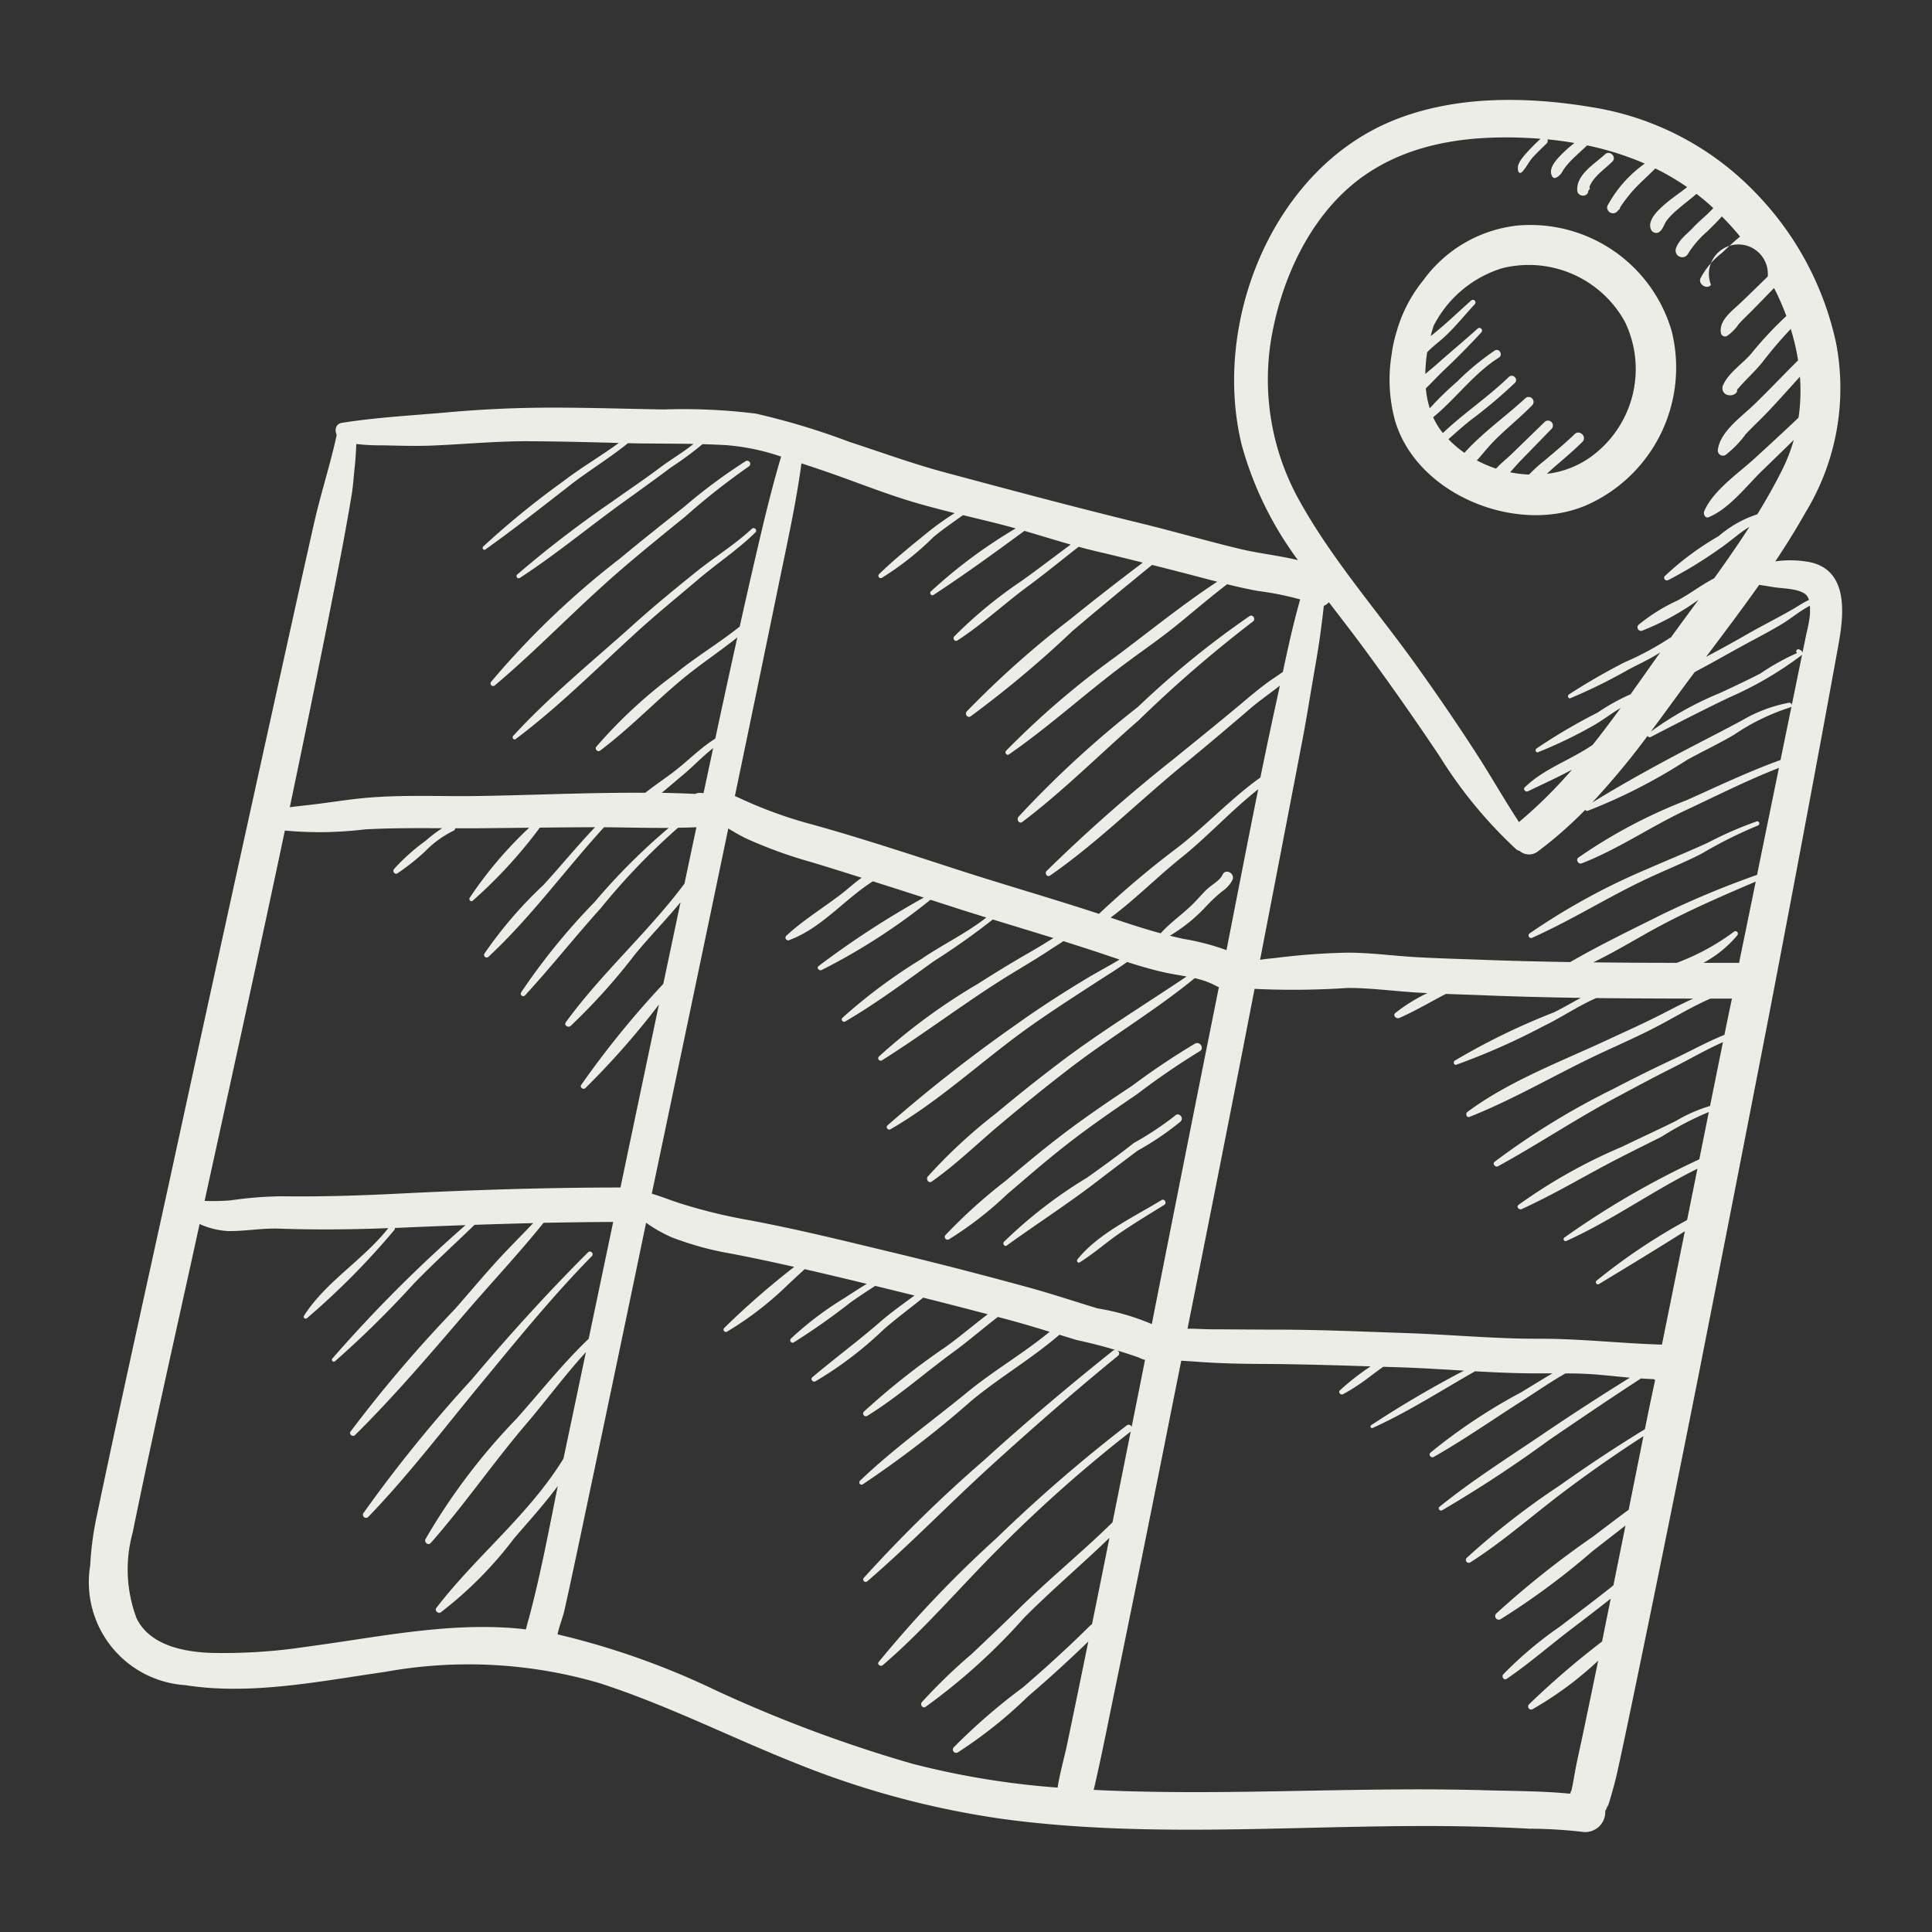 <svg xmlns="http://www.w3.org/2000/svg" width="112" height="112" viewBox="0 0 112 112">
  <rect x="0" y="0" width="112" height="112" fill="#333333" stroke="none"/>
  <g id="Kart-ikon" transform="translate(-454 -7940)">
    <rect id="Rectangle_1724" data-name="Rectangle 1724" width="112" height="112" transform="translate(454 7940)" fill="none"/>
    <path id="Path_1093" data-name="Path 1093" d="M3344.074,293.259c0-.01,0-.02.006-.03l.033-.03a.134.134,0,0,0,.025-.173c.234-.621.867-1.012,1.327-1.472.274-.274-.143-.688-.424-.424-.582.546-1.659,1.159-1.608,2.085C3343.456,293.611,3344.046,293.629,3344.074,293.259Zm-37.068,60.772a20.726,20.726,0,0,0,3.374-2.613c1.141-.973,2.269-1.959,3.452-2.881,1.317-1.027,2.691-1.977,4.072-2.914a42.916,42.916,0,0,1,3.634-2.493c.3-.158.034-.6-.262-.449a42.74,42.74,0,0,0-3.657,2.453c-1.364.9-2.719,1.824-4.021,2.815-1.122.855-2.205,1.759-3.281,2.671a30.874,30.874,0,0,0-3.506,3.158A.162.162,0,0,0,3307.006,354.031Zm33.826-17.491c2.269-1.012,4.381-2.352,6.63-3.41,1.06-.5,2.146-.928,3.189-1.464a25.657,25.657,0,0,1,3.25-1.625c.15-.051.089-.285-.066-.24a21.255,21.255,0,0,0-2.818,1.23c-1.157.528-2.332,1.009-3.5,1.518a38.064,38.064,0,0,0-6.834,3.738A.146.146,0,0,0,3340.833,336.539Zm-29.569-6.707c2.367-1.786,4.492-3.933,6.73-5.878a73.407,73.407,0,0,1,6.629-5.733c.2-.133.018-.449-.188-.322a52.681,52.681,0,0,0-6.466,5.262,59.239,59.239,0,0,0-6.931,6.378C3310.913,329.688,3311.082,329.969,3311.264,329.832Zm-30.575-7.92c2.545-2.145,4.841-4.586,7.372-6.756,1.206-1.035,2.441-2.036,3.675-3.037a39.642,39.642,0,0,1,3.669-2.892.179.179,0,0,0-.181-.31,31.933,31.933,0,0,0-3.578,2.659c-1.239.982-2.48,1.963-3.695,2.975a48.468,48.468,0,0,0-7.475,7.149A.15.15,0,0,0,3280.688,321.912Zm5.623,33.09a.157.157,0,0,0-.222-.222c-2.354,2.35-4.585,4.81-6.728,7.355a80.461,80.461,0,0,0-6.3,7.773.18.18,0,0,0,.281.217c2.331-2.415,4.394-5.137,6.532-7.723C3281.948,359.893,3284.029,357.322,3286.311,355Zm33.807-8.142a18.635,18.635,0,0,1-2.392,1.584c-.876.693-1.8,1.362-2.712,2.01a26.608,26.608,0,0,0-4.814,3.717c-.1.108.032.308.164.213,1.753-1.265,3.594-2.448,5.3-3.767.753-.581,1.514-1.15,2.273-1.724a16.668,16.668,0,0,0,2.508-1.7C3320.652,346.969,3320.324,346.638,3320.118,346.859Zm-3.308,13.921c.209-.17-.087-.46-.295-.295-2.55,2.035-5.044,4.142-7.46,6.336a80.3,80.3,0,0,0-6.973,6.823.139.139,0,0,0,.2.2c2.465-2.119,4.73-4.473,7.135-6.661S3314.283,362.842,3316.81,360.781Zm-28.087-42.393c-2.338,2.1-4.848,4.137-6.975,6.456-.085.092.03.267.142.184,2.483-1.859,4.725-4.113,7.017-6.2,1.16-1.056,2.377-2.044,3.572-3.061,1.086-.924,2.3-1.723,3.314-2.723.135-.133-.069-.334-.207-.207-1,.928-2.2,1.661-3.262,2.522C3291.1,316.344,3289.888,317.341,3288.723,318.388Zm30.605,33.367c-1.612.985-3.665,1.939-4.866,3.432-.073.09.019.243.133.172.831-.518,1.561-1.177,2.371-1.728s1.677-1.076,2.524-1.6C3319.667,351.924,3319.506,351.647,3319.329,351.755Zm37.537-36.994a6.028,6.028,0,0,0-1.951-.034c.614-.92,1.2-1.857,1.743-2.821a13.859,13.859,0,0,0,1.783-9.83,17.9,17.9,0,0,0-4.721-8.771,16.807,16.807,0,0,0-9.445-4.91c-3.768-.63-7.931-.688-11.522.776-6.987,2.848-10.511,11.689-8.769,18.807a20.2,20.2,0,0,0,3.261,6.676c-1.1-.267-2.264-.388-3.345-.646-1.945-.465-3.866-1.028-5.809-1.5-3.79-.925-7.569-1.934-11.338-2.947-1.866-.5-3.667-1.164-5.5-1.758a41.368,41.368,0,0,0-5.432-1.642,33.9,33.9,0,0,0-5.346-.242c-2.031-.033-4.063-.1-6.095-.106-2.141-.008-4.254.078-6.386.269-2.052.183-4.128.29-6.162.61-.382.06-.441.417-.313.7-.361,1.686-.9,3.312-1.314,5.127-.8,3.541-1.577,7.089-2.36,10.634q-3.035,13.746-6.023,27.5c-1.4,6.42-2.837,12.834-4.181,19.266a18.367,18.367,0,0,0-.413,3.022,5.978,5.978,0,0,0,5.52,6.931c3.787.6,7.8-.231,11.552-.765a27.035,27.035,0,0,1,12.431.641c3.893,1.253,7.575,3.126,11.371,4.637a51.01,51.01,0,0,0,12.144,3.26c8.958,1.193,18.079.222,27.08.422q1.666.037,3.33.126a28.043,28.043,0,0,1,3.071.182,1.16,1.16,0,0,0,1.33-1.212c.093-.117.066-.169.165-.356-.067.137-.042.191.06-.136.039-.126.077-.251.114-.378.138-.475.267-.951.373-1.434.392-1.79.764-3.584,1.135-5.378q1.814-8.766,3.558-17.548,2.043-10.368,4.059-20.742,1.622-8.433,3.185-16.879.441-2.387.875-4.774C3358.9,317.769,3359.168,315.207,3356.866,314.761Zm-.114,1.963a.72.72,0,0,1,.114.238c-.351.159-.673.388-1.018.584-.871.495-1.767.945-2.633,1.443-.763.438-1.536.859-2.313,1.273,1.039-1.382,2.084-2.763,3.08-4.176l.914.145C3355.367,316.306,3356.423,316.3,3356.752,316.724Zm-30.906-15.685c.715-3.329,2.436-6.75,5.3-8.722,2.9-1.992,6.458-2.33,9.881-2.111.094.006.187.015.281.022a11.654,11.654,0,0,0-.935.955c-.216.266-.473.58-.352.939a.115.115,0,0,0,.19.05c.254-.242.391-.579.625-.843.259-.292.548-.555.823-.83a.2.2,0,0,0,.043-.239c.525.05,1.048.121,1.569.211a7.838,7.838,0,0,0-.793.705c-.29.309-.752.8-.488,1.247a.166.166,0,0,0,.22.058.825.825,0,0,0,.382-.392,3.805,3.805,0,0,1,.516-.631c.288-.294.6-.562.9-.847a17.288,17.288,0,0,1,3.342,1.054,7.178,7.178,0,0,0-2.172,2.459.339.339,0,0,0,.563.328.483.483,0,0,1,.125-.124.148.148,0,0,0,.047-.114,8.767,8.767,0,0,1,.912-1.16c.37-.377.763-.731,1.135-1.107a14.075,14.075,0,0,1,1.844,1.083c-.428.341-.89.643-1.3,1-.372.325-1.068.954-.771,1.5a.324.324,0,0,0,.5.065c.189-.164.25-.455.406-.656a4.66,4.66,0,0,1,.617-.617c.354-.311.737-.591,1.089-.9.133.1.266.206.4.315.2.163.386.334.575.509-.358.4-.8.731-1.165,1.125s-.842.708-1.006,1.235a.389.389,0,0,0,.269.474.858.858,0,0,0,.1.014.376.376,0,0,0,.333-.191,5.634,5.634,0,0,1,1.135-1.318c.281-.285.573-.557.831-.858q.552.555,1.057,1.167c-.36.3-.707.622-1.048.947a4.459,4.459,0,0,0-1.256,1.494c-.117.335.39.652.618.36a1.709,1.709,0,1,1,3.29-.485c-.544.534-1.089,1.069-1.644,1.592-.475.448-1.211.984-1.064,1.712a.24.24,0,0,0,.349.142,2.548,2.548,0,0,0,.669-.675c.264-.3.56-.569.839-.854q.611-.622,1.216-1.249a15.094,15.094,0,0,1,.714,1.623,21.117,21.117,0,0,0-2.041,2.187c-.5.584-1.3,1.094-1.616,1.8a.41.41,0,0,0,.349.608.477.477,0,0,0,.395-.135.209.209,0,0,0,.056-.185c.474-.56,1.025-1.045,1.487-1.62a24.011,24.011,0,0,1,1.625-1.905,13.009,13.009,0,0,1,.425,1.821c-.857.847-1.681,1.725-2.547,2.562-.72.7-1.955,1.549-2.1,2.6a.3.3,0,0,0,.43.331,5.884,5.884,0,0,0,1.183-1.216c.394-.422.821-.812,1.219-1.229.656-.687,1.282-1.4,1.922-2.1a10.765,10.765,0,0,1-.081,2.374c-.84.8-1.692,1.581-2.545,2.364-.947.869-2.41,1.854-2.922,3.06-.067.158.051.433.264.344,1.2-.5,2.184-1.813,3.106-2.706q.913-.883,1.821-1.77a9.911,9.911,0,0,1-.658,1.705c-.444.892-.935,1.758-1.456,2.606a6.5,6.5,0,0,0-2.24,1.264,16.722,16.722,0,0,0-3.116,2.311c-.13.128.034.313.186.241a24.776,24.776,0,0,0,2.968-1.811c.539-.355,1.135-.908,1.746-1.28-.65,1.013-1.338,2-2.043,2.983-.74.382-1.4.9-2.137,1.293a10.336,10.336,0,0,0-2.255,1.409.206.206,0,0,0,.2.342,14.861,14.861,0,0,0,3.284-1.8c-.537.732-1.075,1.461-1.606,2.193a.126.126,0,0,0-.06.025,17.184,17.184,0,0,1-2.634,1.415,36.784,36.784,0,0,0-3.218,1.86c-.1.068-.04.264.09.214A30.9,30.9,0,0,0,3346.4,321c.6-.319,1.264-.614,1.847-1l-.178.249c-.512.725-1.025,1.455-1.546,2.182a12.008,12.008,0,0,0-1.906,1.059,32.976,32.976,0,0,0-3.545,2.084c-.1.072-.045.266.09.214a25.667,25.667,0,0,0,3.2-1.542c.494-.273,1.031-.694,1.586-1.019-.526.722-1.063,1.436-1.618,2.134-1.276.881-2.8,1.365-3.93,2.455-.128.124.034.307.182.236.841-.409,1.711-.8,2.547-1.251a27.2,27.2,0,0,1-3.074,3.038c-.82-1.251-1.56-2.552-2.367-3.812-1.115-1.738-2.284-3.443-3.481-5.125-2.268-3.189-4.94-6.213-6.848-9.638A14.4,14.4,0,0,1,3325.846,301.039Zm-26.515,8.294c1.795.593,3.546,1.318,5.353,1.874.879.27,1.768.5,2.659.722a17.25,17.25,0,0,0-1.424,1c-1,.814-2.035,1.64-2.96,2.537a.136.136,0,0,0,.164.213,16.766,16.766,0,0,0,2.975-2.348c.549-.466,1.147-.863,1.725-1.286.758.184,1.516.364,2.272.558.263.067.525.139.787.212a28.861,28.861,0,0,0-4.921,3.656c-.1.1.031.282.155.2,1.789-1.168,3.539-2.441,5.271-3.714.895.26,1.784.54,2.68.794-.95.7-1.885,1.425-2.849,2.11a25.948,25.948,0,0,0-3.9,3.215c-.113.12.034.331.182.236,1.443-.935,2.712-2.125,4.094-3.146,1-.737,1.956-1.525,2.936-2.286.341.092.682.182,1.026.262.9.21,1.8.43,2.693.655q-2.152,1.623-4.25,3.318a55.218,55.218,0,0,0-5.955,5.309c-.135.147.041.405.222.287a61.686,61.686,0,0,0,5.895-4.94q2.292-1.944,4.625-3.84,1.6.4,3.19.822l.589.151c-2.033,1.333-3.951,2.9-5.89,4.348a49.225,49.225,0,0,0-6.351,5.452c-.1.107.033.3.164.213,2.315-1.6,4.4-3.514,6.656-5.2,1.033-.776,2.1-1.5,3.1-2.316.966-.782,1.906-1.6,2.895-2.349.584.143,1.17.276,1.761.386a17.386,17.386,0,0,1,2.472.493q-.114.407-.221.813c-.295,1.121-.541,2.256-.783,3.391-.277.2-.568.381-.847.583-.58.421-1.128.891-1.677,1.351-1.263,1.056-2.544,2.087-3.822,3.125a92.923,92.923,0,0,0-7.353,6.483c-.13.131.043.376.2.264,2.74-1.9,5.137-4.3,7.719-6.413,1.321-1.079,2.621-2.181,3.915-3.291.515-.442,1.123-.857,1.691-1.308-.066.309-.131.618-.2.926q-.481,2.2-.928,4.4c-1.708,1.215-3.168,2.81-4.829,4.082a53.768,53.768,0,0,0-4.528,3.822c-2.657-.873-5.347-1.643-8.008-2.5-2.855-.924-5.7-1.869-8.588-2.674a25.231,25.231,0,0,1-4.163-1.5c-.107-.051-.225-.1-.348-.154q1.27-6.088,2.522-12.179c.474-2.313,1.028-4.788,1.336-7.109C3298.756,309.139,3299.043,309.238,3299.331,309.333Zm-5.744,23.907q.317-1.517.633-3.033a11.447,11.447,0,0,0,1.011.571,26.452,26.452,0,0,0,3.829,1.39q1.449.439,2.893.9c-.389.268-.746.6-1.1.878-1.073.834-2.28,1.562-3.275,2.487a.155.155,0,0,0,.149.257c1.9-.694,3.205-2.358,4.874-3.417q1.477.468,2.953.944a51.611,51.611,0,0,0-6.1,3.969c-.139.112.039.292.177.23a35.558,35.558,0,0,0,6.31-4.074l1.366.441q.933.3,1.871.589c-1.148.911-2.582,1.589-3.754,2.4a31.334,31.334,0,0,0-4.589,3.414.136.136,0,0,0,.164.213c1.77-1.036,3.453-2.281,5.115-3.48a41.714,41.714,0,0,0,3.44-2.434c1.171.36,2.343.714,3.513,1.077-.425.261-.849.526-1.281.774-1.047.6-2.068,1.219-3.084,1.872a34.621,34.621,0,0,0-5.75,4.221.143.143,0,0,0,.173.224c2.238-1.409,4.363-3.007,6.586-4.443,1.047-.676,2.133-1.283,3.17-1.973.23-.153.5-.316.764-.495q.947.3,1.889.608c.459.152.914.307,1.37.459-.644.387-1.314.74-1.9,1.091-1.391.838-2.75,1.712-4.071,2.657a87.635,87.635,0,0,0-7.486,5.867c-.122.11.035.3.173.224,2.869-1.654,5.324-3.991,8.015-5.908,1.271-.905,2.584-1.748,3.893-2.6.571-.37,1.21-.761,1.814-1.191.685.22,1.373.425,2.081.586.421.1.893.167,1.363.257-2.453,1.651-4.972,3.188-7.334,4.977q-1.89,1.432-3.708,2.953a30.454,30.454,0,0,0-3.957,3.663c-.125.15.039.424.226.293,1.388-.97,2.618-2.177,3.913-3.266,1.35-1.136,2.722-2.248,4.121-3.323,2.349-1.8,4.917-3.323,7.21-5.2a4.7,4.7,0,0,1,1.226.437,1.2,1.2,0,0,0,.177.08l-.043.215q-1.94,9.657-3.846,19.32a13.586,13.586,0,0,0-3.14-.91c-1.33-.4-2.648-.843-3.989-1.211q-4.07-1.117-8.176-2.1c-2.711-.652-5.425-1.32-8.168-1.827a31,31,0,0,1-3.867-.951c-.589-.19-1.113-.405-1.646-.561Q3291.69,342.313,3293.587,333.24Zm-1.289-5.034c-.644-.031-1.29-.051-1.937-.063.414-.341.816-.69,1.2-1.011.621-.513,1.156-1.095,1.782-1.583q-.278,1.3-.555,2.6l-.035.016A.725.725,0,0,0,3292.3,328.205Zm28.35,8.413c-.28-.059-.555-.125-.83-.193a9.494,9.494,0,0,0,2-1.593,9.443,9.443,0,0,1,1.034-.982,1.8,1.8,0,0,0,.589-.643c.182-.375-.38-.706-.562-.329-.166.344-.527.526-.81.768s-.531.545-.8.822c-.623.65-1.381,1.148-1.983,1.818-.955-.26-1.89-.566-2.837-.886l-.068-.023c1.434-1.064,2.714-2.37,4.1-3.478,1.535-1.231,2.906-2.741,4.46-3.964-.629,3.106-1.228,6.218-1.841,9.327A13.607,13.607,0,0,0,3320.647,336.619Zm-51.278-10.376c.782-3.774,1.552-7.55,2.284-11.334.26-1.342.508-2.688.731-4.036.09-.543.121-1.1.181-1.645.035-.315.053-.595.081-1.106,0-.066.007-.133.01-.2a11.709,11.709,0,0,0,1.485.076c.931.018,1.859.052,2.79.018,1.892-.071,3.761-.262,5.657-.255,1.762.007,3.523.051,5.284.1-1.045.767-2.181,1.422-3.209,2.214a49.231,49.231,0,0,0-4.656,3.794c-.083.082.028.238.129.167,1.678-1.193,3.3-2.474,4.923-3.737,1.085-.843,2.276-1.559,3.342-2.425,1.262.03,2.533.02,3.8.042-.59.485-1.318.906-1.891,1.337-.927.7-1.888,1.341-2.833,2.015a63.631,63.631,0,0,0-5.485,4.211.125.125,0,0,0,.151.2c2.065-1.342,3.973-2.932,5.971-4.371.932-.672,1.86-1.339,2.78-2.029a19.539,19.539,0,0,0,1.83-1.348c.478.013.954.031,1.429.061a12.89,12.89,0,0,1,3.128.66l-.081.279c-.482,1.652-.886,3.322-1.277,5q-.534,2.284-1.041,4.574c-1.21.968-2.554,1.761-3.752,2.749a27.817,27.817,0,0,0-4.57,4.227c-.1.126.094.314.22.22,1.656-1.24,3.119-2.762,4.706-4.091,1.046-.877,2.193-1.627,3.257-2.478q-.65,2.932-1.278,5.868c-.878.549-1.59,1.3-2.417,1.93-.523.4-1.105.784-1.643,1.211-3.23-.022-6.483.137-9.693.186-2.123.033-4.293-.08-6.409.1-1.075.092-2.146.273-3.219.4-.437.052-.863.093-1.285.153Q3269.086,327.606,3269.369,326.243Zm-.856,4.087a21.644,21.644,0,0,0,4.62-.066c1.5-.084,3-.076,4.5-.07a7.82,7.82,0,0,0-.944.717,11.749,11.749,0,0,0-1.842,1.644c-.113.134.029.351.195.253a13.343,13.343,0,0,0,1.582-1.251,5.9,5.9,0,0,1,1.634-1.2.183.183,0,0,0,.131-.159c.441,0,.882,0,1.322,0l2.964-.032a23.264,23.264,0,0,0-3.451,4.068c-.062.1.069.247.17.17a27.449,27.449,0,0,0,3.9-4.244q1.478-.015,2.957-.023h.243c-1.036,1.083-1.98,2.248-2.995,3.352a24.353,24.353,0,0,0-3.42,3.978.151.151,0,0,0,.236.182c2.464-2.291,4.44-5.038,6.7-7.51,1.247.009,2.5.044,3.751.037a36.507,36.507,0,0,0-4.3,4.3,37.365,37.365,0,0,0-4.26,5.241.143.143,0,0,0,.224.173c1.512-1.642,2.9-3.4,4.394-5.057a38.562,38.562,0,0,1,4.479-4.665c.356-.006.713-.015,1.068-.031-.015.067-.029.135-.043.2q-.326,1.535-.649,3.07c-2.105,2.82-4.805,5.183-6.879,8.038-.123.17.134.337.276.213a35.142,35.142,0,0,0,3.751-4.171c.847-1.025,1.776-1.975,2.623-3q-.5,2.367-1,4.734a53.4,53.4,0,0,0-4.756,5.852c-.1.151.117.3.241.186a46.34,46.34,0,0,0,4.262-4.841q-1.024,4.861-2.044,9.724l-.185.881c-4.328,0-8.628.142-12.952.359-2.228.112-4.454.18-6.684.15a22.056,22.056,0,0,0-2.972.237,12.8,12.8,0,0,1-1.5.03C3265.428,344.647,3267,337.495,3268.514,330.329Zm13.976,46.31c-.121-.014-.241-.03-.363-.041-4.163-.4-8.278.511-12.384,1.049a31.724,31.724,0,0,1-5.636.35c-1.551-.077-3.44-.467-4.188-2a8.015,8.015,0,0,1-.231-4.955c1.2-5.894,2.542-11.763,3.826-17.64l.057-.263a4.609,4.609,0,0,0,1.637.407c.987.016,1.968-.174,2.961-.14,2.121.074,4.223.054,6.342-.03-1.458,1.85-3.615,3.092-4.889,5.081-.071.111.087.225.178.137a43.5,43.5,0,0,0,5.062-5.112.138.138,0,0,0,.029-.12l.124,0q1.988-.089,3.971-.158a80.887,80.887,0,0,0-7.72,7.734.11.11,0,0,0,.155.155,56.867,56.867,0,0,0,4.563-4.493c1.139-1.174,2.351-2.276,3.527-3.414q1.7-.057,3.4-.1c-.507.532-1.025,1.056-1.532,1.586-1.046,1.094-2.008,2.261-3.009,3.4a77.925,77.925,0,0,0-6.05,7.1c-.11.16.131.335.264.2,2.272-2.249,4.373-4.718,6.454-7.143,1.478-1.722,3.047-3.388,4.473-5.159q2.017-.041,4.036-.052l-1.421,6.773c-1.505,1.436-2.818,3.106-4.192,4.644a35.915,35.915,0,0,0-5.264,6.965c-.1.183.149.4.3.231,1.941-2.2,3.613-4.646,5.521-6.884,1.158-1.357,2.253-2.843,3.474-4.182q-.647,3.087-1.3,6.174c-1.986,3.241-5.075,5.662-7.372,8.658-.115.15.107.353.255.255a22.367,22.367,0,0,0,4.261-4.3c.853-.988,1.742-1.971,2.526-3.025-.478,2.361-.922,4.741-1.519,7.071C3282.716,375.824,3282.583,376.224,3282.49,376.639Zm32.718-.232c-1.255,1.246-2.562,2.435-3.9,3.588a34.825,34.825,0,0,0-4.015,3.476.191.191,0,0,0,.23.3,26.073,26.073,0,0,0,4.067-3.243q1.8-1.542,3.5-3.186l-.011.057q-.6,2.946-1.214,5.89c-.174.826-.426,1.677-.555,2.521a47.625,47.625,0,0,1-8.425-1.384,79.424,79.424,0,0,1-11.464-4.289,45.007,45.007,0,0,0-9.1-3.211c.1-.478.3-.956.409-1.433.1-.453.2-.907.3-1.361q.533-2.479,1.052-4.961,1.7-8.051,3.373-16.106a8.168,8.168,0,0,0,1.459.833,18.026,18.026,0,0,0,3.522.966c1.207.233,2.407.491,3.606.76a46.791,46.791,0,0,0-4.06,3.542.136.136,0,0,0,.164.213,19.137,19.137,0,0,0,3.531-2.723c.016-.014.492-.458.969-.9,1.2.274,2.4.561,3.6.851-.427.263-.851.53-1.268.808a19.017,19.017,0,0,0-3.132,2.37.14.14,0,0,0,.168.218,38.975,38.975,0,0,0,3.309-2.333c.465-.326.937-.639,1.414-.945q1.139.276,2.276.559c-.677.5-1.365.982-2,1.538-1.276,1.109-2.634,2.111-3.922,3.2-.134.114.037.312.182.235a21.381,21.381,0,0,0,3.938-2.992c.747-.656,1.542-1.236,2.307-1.858q1.874.469,3.741.962c-.8.611-1.571,1.263-2.386,1.86a42.008,42.008,0,0,0-4.792,3.786.158.158,0,0,0,.191.247c1.76-1.087,3.329-2.487,5-3.706.887-.647,1.709-1.369,2.576-2.03.243.065.487.128.729.194.764.207,1.519.434,2.274.666-1.523,1.252-3.246,2.249-4.772,3.5-2.073,1.7-4.291,3.283-6.229,5.14a.132.132,0,0,0,.159.207,59.771,59.771,0,0,0,6.312-4.856c1.634-1.356,3.489-2.432,5.094-3.819l1,.306a29.346,29.346,0,0,1,3.619,1.021,1.207,1.207,0,0,0,.345.129q-.387,1.946-.778,3.892a.178.178,0,0,0-.284-.091,88.217,88.217,0,0,0-7.536,6.523,66.5,66.5,0,0,0-6.844,7.193c-.11.143.115.285.236.182,2.448-2.095,4.563-4.621,6.853-6.887a80.508,80.508,0,0,1,7.505-6.644c.007-.005.012-.011.018-.017q-.526,2.633-1.055,5.266l0,0c-1.745,1.715-3.647,3.26-5.393,4.975-.913.9-1.839,1.778-2.769,2.656a32.472,32.472,0,0,0-2.889,2.791c-.119.144.032.389.213.276a35.048,35.048,0,0,0,5.729-5.183c1.591-1.594,3.31-3.051,4.93-4.613q-.5,2.506-1.012,5.012A.3.3,0,0,0,3315.208,376.407Zm27.84,9.76h-.006a.993.993,0,0,1,.028-.1Zm4.308-21.132c-1.681,1.025-3.322,2.116-4.928,3.254a44.056,44.056,0,0,0-5.408,4.21.169.169,0,0,0,.2.264c1.949-1.236,3.715-2.819,5.563-4.2q2.191-1.643,4.489-3.126-.428,2.134-.858,4.268c-.7.514-1.387,1.041-2.078,1.563a53.049,53.049,0,0,0-5.6,4.454.209.209,0,0,0,.253.327,42.475,42.475,0,0,0,5.315-3.932q.961-.751,1.927-1.5-.349,1.735-.7,3.468c-1.019.816-2.062,1.6-3.1,2.39a21.966,21.966,0,0,0-3.286,2.771c-.117.132.036.369.2.259,1.3-.885,2.5-1.938,3.758-2.894.762-.58,1.522-1.162,2.273-1.755-.15.74-.3,1.481-.449,2.22l-.054.265a48.311,48.311,0,0,0-4.237,3.645.176.176,0,0,0,.212.276,20.127,20.127,0,0,0,3.8-2.812q-.468,2.279-.948,4.556c-.136.639-.286,1.276-.4,1.918-.021.111-.042.223-.06.335-.032.2-.089.464-.053.285l0,.02c-.028.133-.058.266-.084.4a.957.957,0,0,0-.084.2c-1.636-.162-3.324-.153-4.945-.2-2.281-.066-4.564-.06-6.845-.03-4.44.058-8.881.209-13.321.1q-1.256-.03-2.506-.092c.052-.212.1-.424.147-.635.367-1.63.692-3.271,1.028-4.908q1.724-8.384,3.39-16.78l.512-2.558c.261.023.523.033.772.052,1.292.1,2.582.132,3.878.137,2.107.009,4.217.074,6.325.141a14.481,14.481,0,0,0-1.772,1.383c-.128.119.034.3.177.23a11.753,11.753,0,0,0,1.6-1.056c.075-.052.388-.293.73-.533l.8.025c1.293.04,2.585.121,3.877.2a62.044,62.044,0,0,0-5.378,3.16.092.092,0,0,0,.093.158c2.056-.93,3.964-2.166,5.931-3.282,1.115.062,2.23.113,3.347.121.38,0,.759,0,1.137,0-.605.356-1.2.727-1.8,1.09a32.405,32.405,0,0,0-5.272,3.506c-.134.122.038.334.191.247,1.766-1,3.45-2.184,5.165-3.275.787-.5,1.55-1.036,2.357-1.5l.109-.066c.6,0,1.2.015,1.809.066.643.054,1.286.124,1.93.181q-2.579,1.6-5.086,3.3c-2,1.356-4.073,2.665-5.954,4.189-.117.094.032.268.155.2a72.51,72.51,0,0,0,6.192-4.066c1.768-1.207,3.54-2.409,5.335-3.577.242.016.483.031.725.038a1.006,1.006,0,0,0,.1.045Q3347.642,363.6,3347.355,365.035Zm4.61-22.862c-1,.4-1.944.932-2.914,1.387q-1.782.835-3.526,1.746a42.986,42.986,0,0,0-6.881,4.224c-.151.119.041.345.2.258,2.3-1.26,4.477-2.72,6.79-3.956,1.063-.568,2.123-1.144,3.2-1.683,1.01-.506,2.008-1.092,3.046-1.554q-.375,1.849-.749,3.7a8.731,8.731,0,0,0-1.981.871c-1.038.514-2.093.995-3.133,1.5a30.773,30.773,0,0,0-5.991,3.365c-.146.118.04.307.186.241,1.906-.863,3.72-1.967,5.583-2.923.838-.431,1.682-.849,2.526-1.27a17.548,17.548,0,0,1,2.74-1.432q-.276,1.371-.552,2.742a48.888,48.888,0,0,0-7.808,4.526.113.113,0,0,0,.115.2c2.632-1.191,4.991-2.9,7.585-4.182q-.3,1.489-.6,2.977a.269.269,0,0,0-.049.025,34.465,34.465,0,0,0-5.207,3.494.121.121,0,0,0,.146.19c1.666-1.008,3.335-2.02,4.98-3.062q-.587,2.916-1.177,5.831l-.15.742c-2.393-.071-4.745-.347-7.142-.341-2.566.007-5.125-.243-7.689-.328-2.5-.083-5.014-.2-7.515-.2-1.234,0-2.468-.015-3.7-.019-.482,0-.973-.037-1.458-.036q1.611-8.049,3.188-16.1.349-1.8.7-3.6a47.076,47.076,0,0,0,5.408-.053c1.363,0,2.713.192,4.073.271.18.01.36.018.54.027a9.743,9.743,0,0,0-1.856,1.149c-.177.146.049.37.226.293.9-.393,1.751-.9,2.625-1.355l.078-.039c.792.031,1.583.055,2.375.087,1.815.072,3.629.116,5.443.143-.533.285-1.051.594-1.558.839a39.189,39.189,0,0,0-5.75,2.8c-.112.079-.049.28.1.234a39.863,39.863,0,0,0,5.085-2.255c.927-.442,1.962-1.149,3.019-1.608,1.875.022,3.751.029,5.628.032-.489.217-.969.455-1.448.705-1.218.636-2.467,1.195-3.713,1.772-2.644,1.223-5.586,2.345-7.934,4.091-.129.1-.06.359.121.287,2.6-1.028,5.064-2.5,7.6-3.686,1.213-.567,2.442-1.1,3.619-1.74.906-.491,1.8-1.017,2.743-1.429h1.25Q3352.178,341.123,3351.966,342.173Zm.849-4.173c-.03,0-.061,0-.093,0h-1.977a6.646,6.646,0,0,0,1.975-1.608.143.143,0,0,0-.2-.2A13.3,13.3,0,0,1,3349.2,338q-2.419,0-4.837-.029c1.364-.654,2.673-1.48,3.977-2.169,1.772-.937,3.6-1.727,5.441-2.513Q3353.3,335.642,3352.814,338Zm2.989-14.615q-.293,1.427-.585,2.855c-1.86.669-3.651,1.529-5.454,2.334a29.829,29.829,0,0,0-6.274,3.329c-.153.12.013.4.192.33,2.082-.8,4-2.128,6.029-3.077,1.782-.834,3.571-1.742,5.414-2.459q-.635,3.1-1.268,6.2a53.782,53.782,0,0,0-5.486,2.283c-1.772.888-3.613,1.772-5.343,2.773-1.67-.026-3.34-.066-5.011-.129-1.33-.05-2.66-.082-3.989-.16-1.3-.077-2.594-.257-3.9-.256a38.6,38.6,0,0,0-4.124.3c-.313.034-.638.062-.957.115q1.227-6.343,2.445-12.687c.209-1.094.387-2.193.574-3.291.15-.882.344-1.966.442-2.679.085-.62.167-1.238.233-1.86a.955.955,0,0,0,.295-.212c.693.907,1.392,1.8,2.055,2.706q2.254,3.065,4.367,6.227a26.069,26.069,0,0,0,4.437,5.386.49.49,0,0,0,.2.1.839.839,0,0,0,1.049.031,23.588,23.588,0,0,0,2.752-2.416.121.121,0,0,0,.146.055,31.58,31.58,0,0,0,5.743-2.94c.909-.505,1.854-.945,2.749-1.475a12.591,12.591,0,0,1,3.243-1.578.13.13,0,0,0,.077-.053Zm.07-.341a.148.148,0,0,0-.17-.124,8.488,8.488,0,0,0-2.725,1.027c-1,.538-2.007,1.051-3.013,1.576-1.914,1-3.825,2.051-5.666,3.183a45.269,45.269,0,0,0,3.213-3.866.131.131,0,0,0,.175.067c1.516-.784,3.029-1.564,4.571-2.3a20.642,20.642,0,0,0,4.2-2.457l.008-.009Q3356.171,321.593,3355.873,323.044Zm1.039-5.116a9.315,9.315,0,0,1-.2,1.011c-.073.36-.147.72-.221,1.081-.039-.121-.066-.129-.19-.19a.121.121,0,0,0-.122.208,13.461,13.461,0,0,0-2.134,1.19c-.761.392-1.536.755-2.313,1.116a19.138,19.138,0,0,0-4.038,2.252c.527-.7,1.046-1.415,1.565-2.125q.487-.667.984-1.33l.118-.063c.843-.446,1.675-.921,2.511-1.381.786-.432,1.587-.841,2.361-1.3.517-.3,1.1-.8,1.689-1.1A4.042,4.042,0,0,1,3356.912,317.927Zm-13.733,67.616.025-.125C3343.193,385.473,3343.185,385.513,3343.179,385.543Zm.627-74.006a8.729,8.729,0,0,0,5.11-10.133,8.536,8.536,0,0,0-8.94-6.15,7.779,7.779,0,0,0-5.457,3.161,8.285,8.285,0,0,0-1.547,2.958,8.019,8.019,0,0,0-.3,1.365,9,9,0,0,0,.194,3.81C3334.107,310.82,3339.8,313.145,3343.806,311.536Zm-9.071-8.935.016-.019c.285-.3.612-.537.917-.811.647-.581,1.232-1.316,1.826-1.958a.15.15,0,0,0-.212-.212c-.771.687-1.529,1.422-2.338,2.057l-.008.006c.052-.2.107-.4.168-.583l.014-.041c.024-.043.047-.087.072-.13a6.668,6.668,0,0,1,3.866-3.175,6.359,6.359,0,0,1,7.144,3.106,6.283,6.283,0,0,1-2,7.838,5.454,5.454,0,0,1-2.523.968c.113-.11.225-.217.34-.318.578-.5,1.168-.992,1.713-1.532.292-.289-.156-.736-.45-.45-.55.536-1.144,1.02-1.727,1.518a8.741,8.741,0,0,0-.914.825,6.892,6.892,0,0,1-1.1-.133c.2-.217.391-.444.576-.635l1.847-1.9a.285.285,0,0,0-.4-.4l-1.9,1.847c-.28.272-.641.555-.934.875a7.143,7.143,0,0,1-1.114-.474c.265-.29.509-.6.748-.863.767-.84,1.685-1.536,2.478-2.355a.285.285,0,0,0-.4-.4c-1.135,1.054-2.491,2-3.546,3.179a6.422,6.422,0,0,1-.928-.791c.44-.39.877-.783,1.344-1.147a28.234,28.234,0,0,0,2.506-2.115c.226-.222-.119-.566-.347-.347-1.217,1.177-2.616,2.1-3.822,3.251-.017-.021-.035-.041-.052-.062a3.99,3.99,0,0,1-.514-.854c1.323-1.082,2.349-2.535,3.808-3.454.258-.163.023-.57-.24-.411a15.076,15.076,0,0,0-2.178,1.8,18.24,18.24,0,0,0-1.588,1.549,5.638,5.638,0,0,1-.227-1.156c.363-.348.7-.725,1.051-1.053q1.124-1.064,2.172-2.2a.154.154,0,0,0-.217-.217c-.766.694-1.563,1.352-2.336,2.038-.222.2-.462.393-.7.595A8.889,8.889,0,0,1,3334.735,302.6Z" transform="translate(-2797.999 7657.817)" fill="#edede7"/>
  </g>
</svg>
